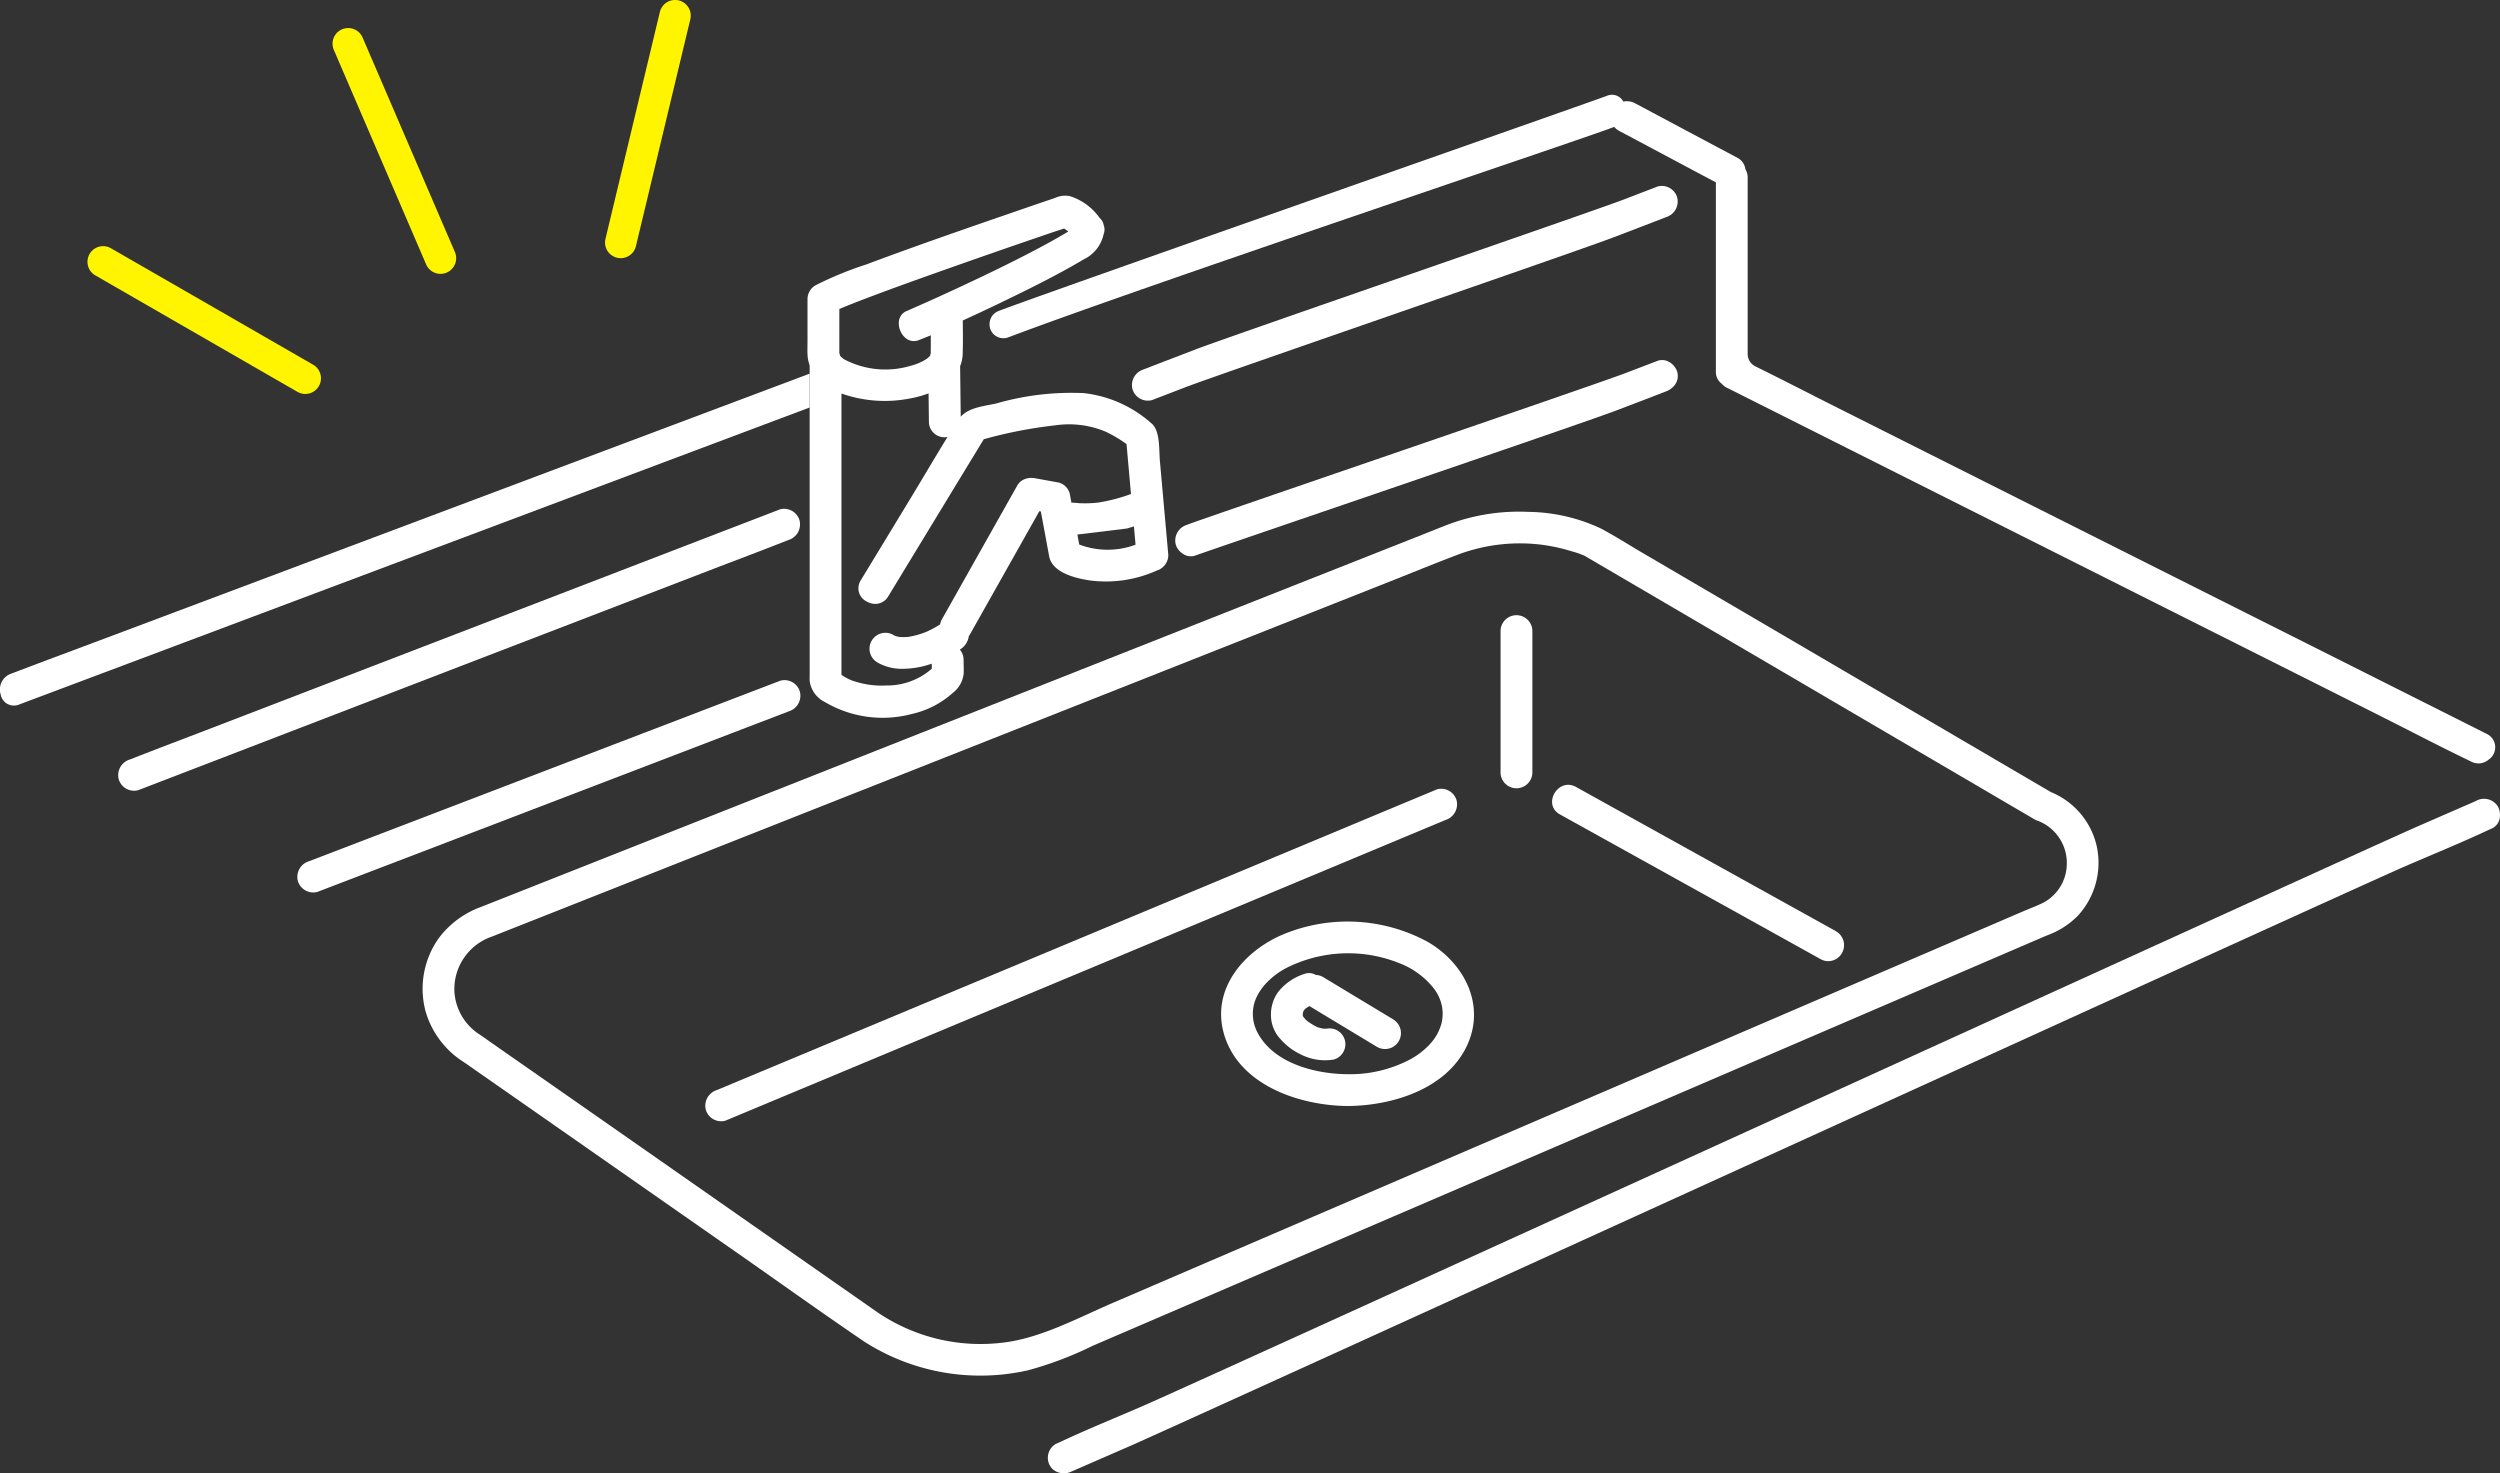 <svg id="グループ_1420" data-name="グループ 1420" xmlns="http://www.w3.org/2000/svg" xmlns:xlink="http://www.w3.org/1999/xlink" width="217.387" height="128.106" viewBox="0 0 217.387 128.106">
  <rect x="0" y="0" width="217.387" height="128.106" fill="#333333" stroke="none"/>
  <defs>
    <clipPath id="clip-path">
      <rect id="長方形_1394" data-name="長方形 1394" width="217.387" height="128.106" fill="#fff"/>
    </clipPath>
  </defs>
  <g id="グループ_1419" data-name="グループ 1419" clip-path="url(#clip-path)">
    <path id="パス_67032" data-name="パス 67032" d="M503.745,289.529l-5.086,2.217c-4.613,2.01-105.5,48.068-110.7,50.333-2.468,1.076-4.98,2.085-7.416,3.232-.1.049-.212.092-.318.139a1.393,1.393,0,0,0-.5,1.892,1.313,1.313,0,0,0,.286.343,1.505,1.505,0,0,0,1.606.153l5.086-2.216c4.613-2.01,105.5-48.068,110.7-50.333,2.468-1.076,4.98-2.085,7.416-3.232.1-.049.212-.092.318-.138a1.228,1.228,0,0,0,.67-1.113,1.469,1.469,0,0,0-.174-.78,1.416,1.416,0,0,0-1.892-.5" transform="translate(-288.425 -219.891)" fill="#fff"/>
    <path id="パス_67033" data-name="パス 67033" d="M1.669,164.083l5.516-2.073,14.887-5.594,22.149-8.322,26.183-9.838v-2.944l-20.819,7.823L26.126,151.95,9.259,158.287c-2.661,1-5.328,1.987-7.985,3l-.34.127a1.46,1.46,0,0,0-.871,1.822,1.167,1.167,0,0,0,1.606.846" transform="translate(0.001 -102.824)" fill="#fff"/>
    <path id="パス_67034" data-name="パス 67034" d="M358.37,54.289c0,.009,0,.017,0,.026a1.207,1.207,0,0,0,1.635,1.117c11.456-4.342,49.759-17.183,52.415-18.2l.278-.1a1.2,1.2,0,0,0,.385.327l7.847,4.18.6.319V58.411a1.254,1.254,0,0,0,.521,1.064,1.358,1.358,0,0,0,.439.342l6.479,3.254,15.425,7.748,18.645,9.365,16.221,8.148c2.608,1.31,5.2,2.667,7.828,3.932l.111.056a1.357,1.357,0,0,0,1.539-.18,1.287,1.287,0,0,0-.143-2.208l-6.479-3.255L466.69,78.929l-18.645-9.365-16.221-8.148c-2.285-1.148-4.557-2.33-6.854-3.456a1.2,1.2,0,0,1-.676-1.082V41.541a1.331,1.331,0,0,0-.2-.726,1.272,1.272,0,0,0-.649-.971l-7.847-4.18-1.116-.594a1.518,1.518,0,0,0-1-.14,1.122,1.122,0,0,0-1.451-.49c-1.839.691-51.492,18.088-52.941,18.731a1.205,1.205,0,0,0-.715,1.118" transform="translate(-272.326 -26.099)" fill="#fff"/>
    <path id="パス_67035" data-name="パス 67035" d="M451.837,71.724c1.446-.556,2.895-1.105,4.338-1.669l.189-.073a1.423,1.423,0,0,0,.966-1.7,1.393,1.393,0,0,0-1.7-.966l-2.966,1.141c-2.691,1.035-34.167,11.856-37.214,13.028-1.446.556-2.895,1.106-4.337,1.669l-.189.072a1.424,1.424,0,0,0-.966,1.7,1.394,1.394,0,0,0,1.7.966l2.966-1.141c2.691-1.036,34.167-11.856,37.214-13.029" transform="translate(-311.488 -51.101)" fill="#fff"/>
    <path id="パス_67036" data-name="パス 67036" d="M79.927,195.041l14.183-5.458c2.28-.877,4.568-1.734,6.84-2.631l.1-.038a1.423,1.423,0,0,0,.966-1.7,1.394,1.394,0,0,0-1.7-.966l-5.627,2.165-13.511,5.2L64.9,197.875l-14.184,5.457c-2.279.877-4.568,1.735-6.84,2.632l-.1.038a1.423,1.423,0,0,0-.966,1.7,1.394,1.394,0,0,0,1.7.966l5.627-2.165,13.511-5.2,16.281-6.264" transform="translate(-32.491 -139.957)" fill="#fff"/>
    <path id="パス_67037" data-name="パス 67037" d="M294.658,209.7c-.012-.007-.02-.016-.032-.023l-9.706-5.686-18.291-10.715-7.47-4.376c-1.207-.707-2.4-1.467-3.632-2.128a15.257,15.257,0,0,0-6.321-1.452,17.537,17.537,0,0,0-6.944,1.085c-.683.26-1.359.537-2.038.806l-11.6,4.586-18.192,7.194L190.176,207l-18.148,7.177-11.8,4.667q-1.055.417-2.109.834a7.984,7.984,0,0,0-3.673,2.731,7.6,7.6,0,0,0-1.135,6.332,7.767,7.767,0,0,0,3.344,4.435c.343.232.679.474,1.019.711l5.448,3.8,17.165,11.983c3.727,2.6,7.425,5.253,11.184,7.808a18.735,18.735,0,0,0,14.222,2.487,31.176,31.176,0,0,0,5.634-2.134l9.385-4.036,16.708-7.185,19.919-8.566,18.979-8.162,14.1-6.065,3.851-1.656a7.19,7.19,0,0,0,2.712-1.717,6.8,6.8,0,0,0,1.648-6.052,6.671,6.671,0,0,0-3.971-4.7m-.655,9.6c-.574.291-1.195.514-1.785.768l-10.825,4.655-17.234,7.412-19.736,8.487L226.092,248.5l-13.015,5.6c-2.966,1.276-6.122,2.989-9.306,3.425a15.948,15.948,0,0,1-11.111-2.568l-4.318-3.015L171.962,240.5l-13.1-9.142c-.281-.2-.559-.4-.842-.588a4.756,4.756,0,0,1-2.205-3.876,4.837,4.837,0,0,1,3.291-4.652l8.073-3.193,15.87-6.276L202.715,205l19.295-7.63,14.773-5.843c2.079-.822,4.149-1.673,6.239-2.467a15.324,15.324,0,0,1,7.649-.842,16.113,16.113,0,0,1,2.284.523,9.061,9.061,0,0,1,1.123.386c.083.045.164.1.245.144l4.126,2.417,16.79,9.836,15.484,9.07,2.507,1.469a1.476,1.476,0,0,0,.338.143,3.927,3.927,0,0,1,2.449,3.948A3.842,3.842,0,0,1,294,219.293" transform="translate(-116.308 -140.81)" fill="#fff"/>
    <path id="パス_67038" data-name="パス 67038" d="M586.842,296.989l-7.655-4.247-12.2-6.771-2.805-1.557c-1.558-.864-2.955,1.524-1.4,2.389l7.655,4.248,12.2,6.771,2.8,1.557a1.426,1.426,0,0,0,.571.181,1.229,1.229,0,0,0,.27-.006,1.392,1.392,0,0,0,.555-2.563" transform="translate(-427.142 -215.986)" fill="#fff"/>
    <path id="パス_67039" data-name="パス 67039" d="M319.646,288.333l.11-.046a1.429,1.429,0,0,0,.966-1.7,1.391,1.391,0,0,0-1.7-.966l-6.238,2.6L297.8,294.479l-18.049,7.537L264.1,308.554q-3.8,1.586-7.593,3.171l-.11.046a1.429,1.429,0,0,0-.966,1.7,1.392,1.392,0,0,0,1.7.966l6.238-2.605,14.977-6.255,18.049-7.537,15.658-6.538q3.8-1.585,7.594-3.171" transform="translate(-194.062 -216.986)" fill="#fff"/>
    <path id="パス_67040" data-name="パス 67040" d="M292.621,99.249V112.38c0,.223-.009.448,0,.672a2.394,2.394,0,0,0,1.315,1.818,9.881,9.881,0,0,0,7.581,1.037,7.892,7.892,0,0,0,3.54-1.82,2.456,2.456,0,0,0,.958-1.726c.01-.389-.009-.78-.014-1.17a1.3,1.3,0,0,0-.325-.876l.1-.065a1.582,1.582,0,0,0,.68-1.1c.019-.028.04-.051.058-.082l5.732-10.175.346-.615.13.024.723,3.9c.262,1.416,2.256,1.9,3.5,2.093a10.78,10.78,0,0,0,5.846-.85,1.427,1.427,0,0,0,1.015-1.334q-.368-4.116-.735-8.233c-.08-.894.032-2.5-.656-3.168a10.612,10.612,0,0,0-5.973-2.7,23.594,23.594,0,0,0-7.587.9c-1,.225-2.387.338-3.1,1.156q-.026-2.2-.052-4.4a3.116,3.116,0,0,0,.221-1.025c.006-.129.006-.258.009-.388.023-.85.007-1.7,0-2.556q1.495-.686,2.979-1.393c.34-.162.677-.331,1.016-.494,1.394-.675,2.782-1.364,4.148-2.095.79-.423,1.575-.858,2.344-1.319a3.162,3.162,0,0,0,1.764-2.218,1.078,1.078,0,0,0,0-.779,1.017,1.017,0,0,0-.345-.613A5.03,5.03,0,0,0,315.3,70.9a2.026,2.026,0,0,0-1.325.132q-2.02.687-4.037,1.384c-4.153,1.433-8.307,2.874-12.421,4.416a30.193,30.193,0,0,0-4.4,1.812,1.39,1.39,0,0,0-.685,1.194v3.54c0,.428-.018.861,0,1.289a3.057,3.057,0,0,0,.187.927V99.249Zm27.594.534q.3-.086.6-.183.071.8.142,1.591a6.923,6.923,0,0,1-4.9-.017l-.16-.865m-8.921-7,.783-1.288a39.226,39.226,0,0,1,6.227-1.209,8.2,8.2,0,0,1,4.412.571,11.591,11.591,0,0,1,1.7,1.006l.074.055q.194,2.169.387,4.339c-.2.074-.406.146-.612.212a14.969,14.969,0,0,1-1.555.41q-.169.035-.339.065l-.22.04a6.659,6.659,0,0,1-.769.07c-.261.014-.522.018-.784.01q-.166,0-.332-.017c-.071-.005-.558-.06-.179-.008a3.012,3.012,0,0,0-.39-.028l-.145-.785a1.341,1.341,0,0,0-.966-.966l-2.037-.37a1.847,1.847,0,0,0-.453-.027,1.561,1.561,0,0,0-.434.091,1.375,1.375,0,0,0-.2.092,1.248,1.248,0,0,0-.341.284,1.314,1.314,0,0,0-.134.194l-5.732,10.176-.816,1.449a1.428,1.428,0,0,0-.159.448,9.778,9.778,0,0,1-1.135.619h0l-.157.064q-.176.067-.354.126a7.54,7.54,0,0,1-.779.213c-.1.021-.2.038-.3.056l-.116.011a4.486,4.486,0,0,1-.65.007l-.056-.005c-.086-.022-.175-.035-.261-.06-.043-.012-.086-.028-.128-.044s-.079-.043-.118-.067a1.383,1.383,0,1,0-1.4,2.388,4.24,4.24,0,0,0,2.213.553,7.568,7.568,0,0,0,1.379-.139q.287-.054.572-.132c.189-.051.377-.11.564-.174q0,.218.005.435a5.891,5.891,0,0,1-3.986,1.46,7.377,7.377,0,0,1-2.505-.295,3.824,3.824,0,0,1-1.019-.411c-.12-.067-.234-.143-.348-.219V88.045a11.293,11.293,0,0,0,6.03.417,8.754,8.754,0,0,0,1.546-.43q.014,1.237.029,2.474a1.351,1.351,0,0,0,1.619,1.318c-1.1,1.782-2.156,3.594-3.243,5.381l-4.3,7.081a1.281,1.281,0,0,0,.5,1.84,1.59,1.59,0,0,0,.482.184,1.39,1.39,0,0,0,.513.009,1.3,1.3,0,0,0,.894-.638l7.523-12.374M295.2,84.593c0-.447,0-.893,0-1.34V80.7l.113-.05.081-.037.073-.029q1-.408,2.012-.793c1.872-.713,3.757-1.392,5.643-2.065q5.341-1.9,10.709-3.728c.3-.1.61-.192.912-.3.072.047.141.092.2.136s.12.084.17.121q-.183.111-.366.22-.5.292-1,.572-1.095.61-2.21,1.183c-1.6.826-3.218,1.613-4.845,2.38-1.869.881-3.749,1.742-5.644,2.563-1.421.616-.393,3.11,1.066,2.528l1.039-.415v1.027c0,.186-.009.375,0,.56,0,.006,0,.011,0,.016-.01-.077-.063.132-.041.137-.037.043-.07.07.025-.012-.053.046-.093.107-.147.154a1.448,1.448,0,0,1-.269.211,4.453,4.453,0,0,1-1.208.522,7.682,7.682,0,0,1-5.884-.522,1.553,1.553,0,0,1-.392-.355c.005,0,.008,0,.009-.006a.076.076,0,0,0,0-.008.09.09,0,0,0,0-.018s0-.01,0-.015,0-.014,0-.021,0-.012,0-.018l-.005-.019c0-.006,0-.012-.006-.017a.118.118,0,0,0-.006-.014.1.1,0,0,0-.006-.012s0,0-.006,0,0,0-.005,0a.048.048,0,0,0-.006.023v0c0,.025,0,.05,0,.075a.585.585,0,0,1,0-.075Z" transform="translate(-222.215 -53.828)" fill="#fff"/>
    <path id="パス_67041" data-name="パス 67041" d="M472.178,365.794l-.013.013-.005.007-.027.056h0l.02-.029c.008-.013.013-.028.022-.041l0-.007" transform="translate(-358.774 -277.968)" fill="#fff"/>
    <path id="パス_67042" data-name="パス 67042" d="M472.324,365.478l.013-.013.054-.087c-.021.034-.046.066-.068.1" transform="translate(-358.92 -277.652)" fill="#fff"/>
    <path id="パス_67043" data-name="パス 67043" d="M472.013,365.943v0c.01-.023.019-.041.025-.053-.061.071-.091.147-.025.055" transform="translate(-358.656 -278.039)" fill="#fff"/>
    <path id="パス_67044" data-name="パス 67044" d="M473.837,370.062c.085.064.177.124,0,0" transform="translate(-360.07 -281.211)" fill="#fff"/>
    <path id="パス_67045" data-name="パス 67045" d="M460.186,335.519a14.619,14.619,0,0,0-12.541-.644c-3.376,1.419-6.24,4.691-5.184,8.568,1.236,4.536,6.588,6.328,10.79,6.36,3.811-.029,8.474-1.423,10.3-5.11,1.767-3.566-.117-7.3-3.365-9.173m1.167,7.261a4.2,4.2,0,0,1-.908,1.588,6.668,6.668,0,0,1-1.734,1.363,11.221,11.221,0,0,1-5.46,1.306c-2.869-.021-6.389-.959-7.8-3.537a3.46,3.46,0,0,1-.152-3.115,4.974,4.974,0,0,1,.929-1.337,6.777,6.777,0,0,1,1.647-1.229,11.929,11.929,0,0,1,9.82-.454,7,7,0,0,1,3.082,2.267,3.711,3.711,0,0,1,.688,1.623,3.516,3.516,0,0,1-.106,1.526" transform="translate(-336.058 -253.63)" fill="#fff"/>
    <path id="パス_67046" data-name="パス 67046" d="M303.976,128.223c0-.025,0-.05,0-.075a.579.579,0,0,0,0,.075" transform="translate(-230.992 -97.38)" fill="#fff"/>
    <path id="パス_67047" data-name="パス 67047" d="M543.451,224.12v12.387a1.384,1.384,0,0,0,2.766,0V224.12a1.384,1.384,0,0,0-2.766,0" transform="translate(-412.97 -169.294)" fill="#fff"/>
    <path id="パス_67048" data-name="パス 67048" d="M470.923,356.427l-5.333-3.217-.765-.462a1.308,1.308,0,0,0-.615-.176,1.168,1.168,0,0,0-.983-.1,4.747,4.747,0,0,0-2.329,1.611,3.383,3.383,0,0,0-.6,2,3.062,3.062,0,0,0,.819,2.053,5.373,5.373,0,0,0,1.69,1.3,4.662,4.662,0,0,0,2.948.491,1.389,1.389,0,0,0,.826-.636,1.375,1.375,0,0,0-1.486-2.039l.172-.023a2.6,2.6,0,0,1-.417.008,3.178,3.178,0,0,1-.318-.068c-.079-.023-.157-.049-.234-.078a6.674,6.674,0,0,1-.786-.471l-.025-.02c-.059-.051-.116-.1-.172-.158s-.092-.1-.137-.15c-.018-.025-.066-.087-.112-.151,0-.081,0-.162.008-.243,0-.02.006-.04.012-.061a.888.888,0,0,1,.035-.1c.012-.023.023-.045.036-.067l-.02.029h0v0c-.066.092-.036.017.025-.055-.006.012-.015.03-.024.053l.027-.056.005-.007.013-.013c.022-.034.047-.066.068-.1-.021.035-.038.061-.055.087.05-.052.1-.1.155-.151.034-.023.068-.046.1-.068.065-.04.133-.074.2-.11l5.1,3.079.766.462a1.383,1.383,0,0,0,1.4-2.389m-7.373.216c.177.124.085.064,0,0" transform="translate(-349.783 -267.792)" fill="#fff"/>
    <path id="パス_67049" data-name="パス 67049" d="M472.236,365.759c-.008.013-.014.027-.022.041l.04-.061-.013.013,0,.007" transform="translate(-358.837 -277.926)" fill="#fff"/>
    <path id="パス_67050" data-name="パス 67050" d="M468.6,130.587a1.188,1.188,0,0,0-1.045-.132l-2.884,1.1c-2.6,1-36.482,12.558-37.877,13.1l-.178.068a1.423,1.423,0,0,0-.966,1.7,1.336,1.336,0,0,0,.244.47,1.581,1.581,0,0,0,.412.364,1.189,1.189,0,0,0,1.045.132c.961-.368,33.627-11.474,36.567-12.6,1.4-.535,2.8-1.063,4.194-1.607l.177-.068a1.823,1.823,0,0,0,.25-.118,1.669,1.669,0,0,0,.418-.334,1.307,1.307,0,0,0,.3-1.249,1.249,1.249,0,0,0-.1-.244,1.545,1.545,0,0,0-.559-.59" transform="translate(-323.415 -99.081)" fill="#fff"/>
    <path id="パス_67051" data-name="パス 67051" d="M145.309,250.91l5.085-1.947a1.423,1.423,0,0,0,.966-1.7,1.393,1.393,0,0,0-1.7-.966l-13.838,5.3-22.07,8.453L108.666,262a1.423,1.423,0,0,0-.966,1.7,1.394,1.394,0,0,0,1.7.966l13.838-5.3,22.07-8.453" transform="translate(-81.803 -187.109)" fill="#fff"/>
    <path id="パス_67052" data-name="パス 67052" d="M31.859,89.834a1.361,1.361,0,0,0,.5,1.859L49.936,101.82A1.361,1.361,0,0,0,51.3,99.461L33.718,89.334a1.361,1.361,0,0,0-1.859.5" transform="translate(-24.071 -67.747)" fill="#fff500"/>
    <path id="パス_67053" data-name="パス 67053" d="M121.26,10.271a1.361,1.361,0,0,0-.712,1.788l8.019,18.633a1.361,1.361,0,1,0,2.5-1.076l-8.019-18.633a1.361,1.361,0,0,0-1.788-.712" transform="translate(-91.52 -7.72)" fill="#fff500"/>
    <path id="パス_67054" data-name="パス 67054" d="M223.892,1.044l-4.729,19.727a1.361,1.361,0,1,0,2.647.635L226.54,1.678a1.361,1.361,0,1,0-2.647-.635" transform="translate(-166.514 0)" fill="#fff500"/>
  </g>
</svg>
